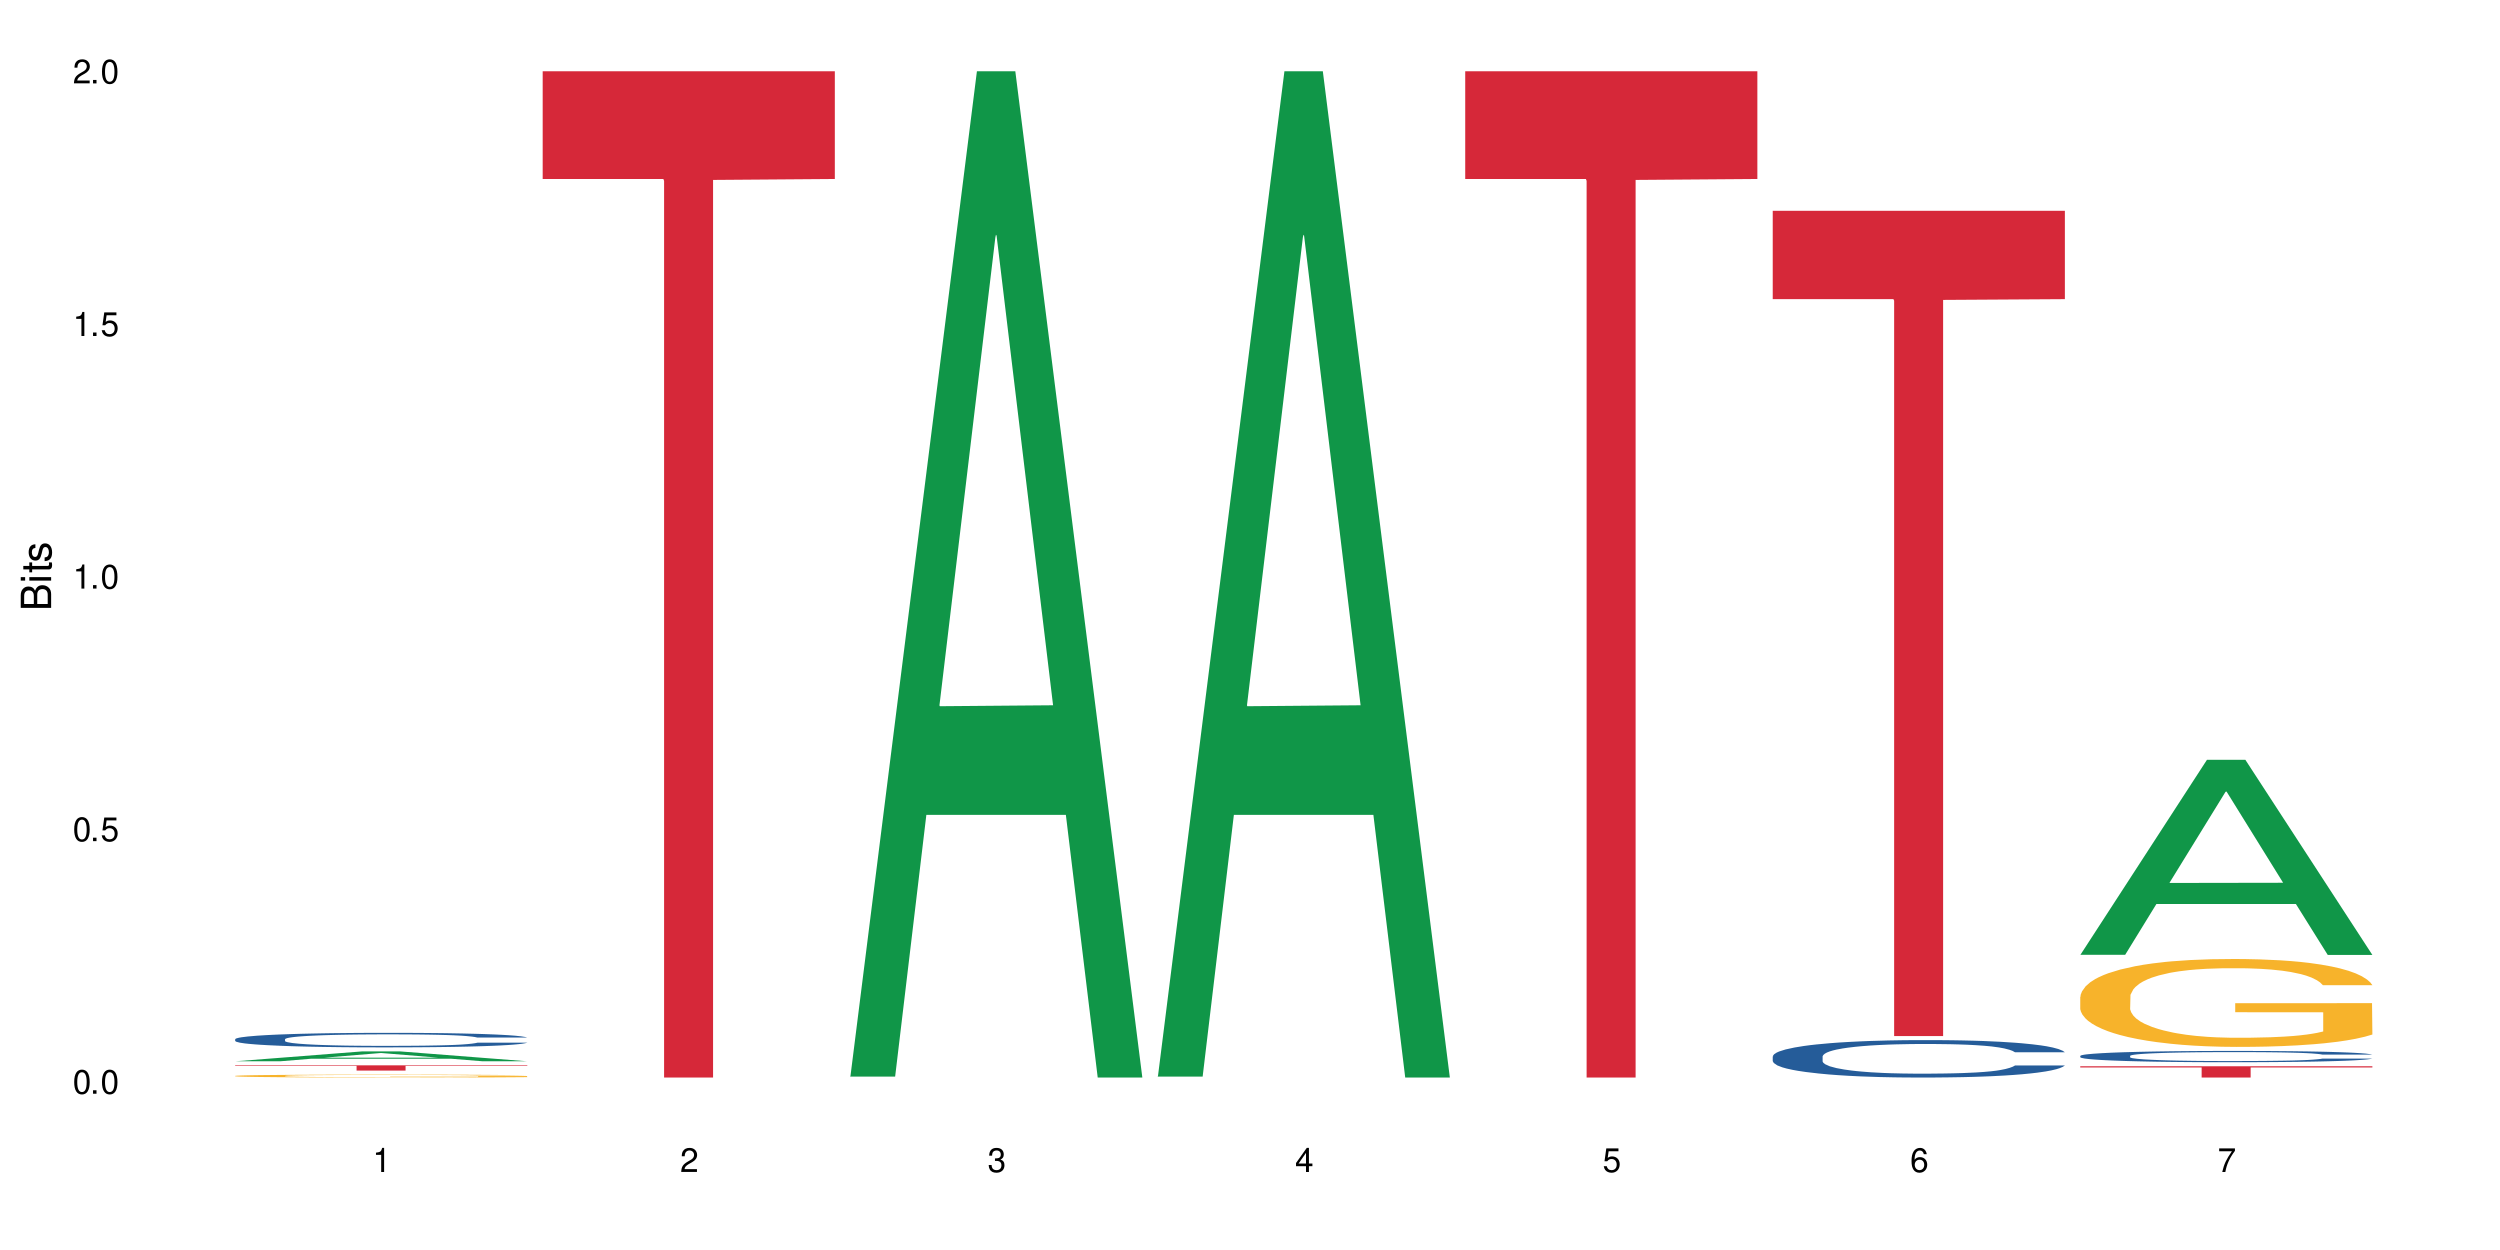 <?xml version="1.0" encoding="UTF-8"?>
<svg xmlns="http://www.w3.org/2000/svg" xmlns:xlink="http://www.w3.org/1999/xlink" width="720" height="360" viewBox="0 0 720 360">
<defs>
<g>
<g id="glyph-0-0">
</g>
<g id="glyph-0-1">
<path d="M 2.641 -6.938 C 2 -6.938 1.422 -6.656 1.078 -6.172 C 0.641 -5.562 0.406 -4.641 0.406 -3.359 C 0.406 -1.016 1.188 0.219 2.641 0.219 C 4.078 0.219 4.859 -1.016 4.859 -3.297 C 4.859 -4.641 4.656 -5.547 4.203 -6.172 C 3.844 -6.656 3.281 -6.938 2.641 -6.938 Z M 2.641 -6.188 C 3.547 -6.188 4 -5.25 4 -3.375 C 4 -1.406 3.562 -0.484 2.625 -0.484 C 1.734 -0.484 1.281 -1.438 1.281 -3.344 C 1.281 -5.25 1.734 -6.188 2.641 -6.188 Z M 2.641 -6.188 "/>
</g>
<g id="glyph-0-2">
<path d="M 1.828 -1 L 0.828 -1 L 0.828 0 L 1.828 0 Z M 1.828 -1 "/>
</g>
<g id="glyph-0-3">
<path d="M 4.562 -6.797 L 1.062 -6.797 L 0.547 -3.094 L 1.328 -3.094 C 1.719 -3.562 2.047 -3.734 2.578 -3.734 C 3.484 -3.734 4.062 -3.109 4.062 -2.094 C 4.062 -1.125 3.484 -0.531 2.578 -0.531 C 1.828 -0.531 1.375 -0.906 1.188 -1.672 L 0.328 -1.672 C 0.453 -1.109 0.547 -0.844 0.75 -0.594 C 1.125 -0.078 1.828 0.219 2.594 0.219 C 3.969 0.219 4.922 -0.781 4.922 -2.219 C 4.922 -3.562 4.031 -4.484 2.719 -4.484 C 2.25 -4.484 1.859 -4.359 1.469 -4.062 L 1.734 -5.969 L 4.562 -5.969 Z M 4.562 -6.797 "/>
</g>
<g id="glyph-0-4">
<path d="M 2.484 -4.938 L 2.484 0 L 3.328 0 L 3.328 -6.938 L 2.766 -6.938 C 2.469 -5.875 2.281 -5.734 0.984 -5.562 L 0.984 -4.938 Z M 2.484 -4.938 "/>
</g>
<g id="glyph-0-5">
<path d="M 4.859 -0.828 L 1.281 -0.828 C 1.359 -1.406 1.672 -1.781 2.5 -2.281 L 3.469 -2.828 C 4.406 -3.344 4.906 -4.062 4.906 -4.906 C 4.906 -5.484 4.672 -6.031 4.266 -6.406 C 3.859 -6.766 3.375 -6.938 2.719 -6.938 C 1.859 -6.938 1.219 -6.625 0.844 -6.031 C 0.609 -5.672 0.5 -5.234 0.484 -4.531 L 1.328 -4.531 C 1.359 -5.016 1.406 -5.281 1.531 -5.516 C 1.75 -5.938 2.188 -6.203 2.703 -6.203 C 3.469 -6.203 4.031 -5.641 4.031 -4.891 C 4.031 -4.344 3.719 -3.859 3.125 -3.516 L 2.234 -3 C 0.812 -2.172 0.406 -1.531 0.328 -0.016 L 4.859 -0.016 Z M 4.859 -0.828 "/>
</g>
<g id="glyph-0-6">
<path d="M 2.125 -3.188 L 2.578 -3.188 C 3.5 -3.188 3.984 -2.766 3.984 -1.922 C 3.984 -1.062 3.469 -0.531 2.594 -0.531 C 1.656 -0.531 1.203 -1 1.156 -2.016 L 0.312 -2.016 C 0.344 -1.453 0.438 -1.094 0.609 -0.781 C 0.953 -0.109 1.625 0.219 2.547 0.219 C 3.953 0.219 4.859 -0.625 4.859 -1.938 C 4.859 -2.828 4.516 -3.297 3.703 -3.594 C 4.344 -3.844 4.656 -4.328 4.656 -5.031 C 4.656 -6.219 3.875 -6.938 2.578 -6.938 C 1.203 -6.938 0.484 -6.172 0.453 -4.703 L 1.297 -4.703 C 1.312 -5.125 1.344 -5.359 1.453 -5.578 C 1.641 -5.969 2.062 -6.203 2.594 -6.203 C 3.344 -6.203 3.797 -5.75 3.797 -5 C 3.797 -4.516 3.609 -4.219 3.25 -4.047 C 3.016 -3.953 2.703 -3.922 2.125 -3.906 Z M 2.125 -3.188 "/>
</g>
<g id="glyph-0-7">
<path d="M 3.141 -1.672 L 3.141 0 L 3.984 0 L 3.984 -1.672 L 4.984 -1.672 L 4.984 -2.438 L 3.984 -2.438 L 3.984 -6.938 L 3.359 -6.938 L 0.266 -2.578 L 0.266 -1.672 Z M 3.141 -2.438 L 1 -2.438 L 3.141 -5.5 Z M 3.141 -2.438 "/>
</g>
<g id="glyph-0-8">
<path d="M 4.781 -5.125 C 4.609 -6.266 3.891 -6.938 2.844 -6.938 C 2.094 -6.938 1.422 -6.578 1.031 -5.953 C 0.594 -5.266 0.406 -4.422 0.406 -3.172 C 0.406 -2 0.578 -1.25 0.984 -0.641 C 1.359 -0.078 1.953 0.219 2.703 0.219 C 3.984 0.219 4.922 -0.75 4.922 -2.094 C 4.922 -3.375 4.062 -4.281 2.844 -4.281 C 2.172 -4.281 1.641 -4.031 1.281 -3.516 C 1.281 -5.234 1.828 -6.188 2.797 -6.188 C 3.391 -6.188 3.797 -5.797 3.938 -5.125 Z M 2.734 -3.531 C 3.547 -3.531 4.062 -2.953 4.062 -2.031 C 4.062 -1.156 3.484 -0.531 2.703 -0.531 C 1.922 -0.531 1.328 -1.188 1.328 -2.078 C 1.328 -2.938 1.906 -3.531 2.734 -3.531 Z M 2.734 -3.531 "/>
</g>
<g id="glyph-0-9">
<path d="M 4.984 -6.797 L 0.438 -6.797 L 0.438 -5.969 L 4.109 -5.969 C 2.5 -3.656 1.828 -2.234 1.328 0 L 2.219 0 C 2.594 -2.172 3.453 -4.047 4.984 -6.094 Z M 4.984 -6.797 "/>
</g>
<g id="glyph-1-0">
</g>
<g id="glyph-1-1">
<path d="M 0 -0.953 L 0 -4.891 C 0 -5.719 -0.234 -6.344 -0.734 -6.797 C -1.188 -7.234 -1.812 -7.469 -2.5 -7.469 C -3.547 -7.469 -4.188 -7 -4.625 -5.875 C -4.984 -6.688 -5.625 -7.094 -6.531 -7.094 C -7.172 -7.094 -7.734 -6.859 -8.141 -6.391 C -8.562 -5.922 -8.75 -5.344 -8.75 -4.5 L -8.75 -0.953 Z M -4.984 -2.062 L -7.766 -2.062 L -7.766 -4.219 C -7.766 -4.844 -7.688 -5.203 -7.453 -5.5 C -7.219 -5.812 -6.859 -5.969 -6.375 -5.969 C -5.891 -5.969 -5.531 -5.812 -5.297 -5.5 C -5.062 -5.203 -4.984 -4.844 -4.984 -4.219 Z M -0.984 -2.062 L -4 -2.062 L -4 -4.781 C -4 -5.766 -3.438 -6.359 -2.484 -6.359 C -1.547 -6.359 -0.984 -5.766 -0.984 -4.781 Z M -0.984 -2.062 "/>
</g>
<g id="glyph-1-2">
<path d="M -6.281 -1.797 L -6.281 -0.797 L 0 -0.797 L 0 -1.797 Z M -8.75 -1.797 L -8.75 -0.797 L -7.484 -0.797 L -7.484 -1.797 Z M -8.75 -1.797 "/>
</g>
<g id="glyph-1-3">
<path d="M -6.281 -3.047 L -6.281 -2.016 L -8.016 -2.016 L -8.016 -1.016 L -6.281 -1.016 L -6.281 -0.172 L -5.469 -0.172 L -5.469 -1.016 L -0.719 -1.016 C -0.078 -1.016 0.281 -1.453 0.281 -2.234 C 0.281 -2.5 0.25 -2.719 0.188 -3.047 L -0.641 -3.047 C -0.609 -2.906 -0.594 -2.766 -0.594 -2.562 C -0.594 -2.141 -0.719 -2.016 -1.156 -2.016 L -5.469 -2.016 L -5.469 -3.047 Z M -6.281 -3.047 "/>
</g>
<g id="glyph-1-4">
<path d="M -4.531 -5.25 C -5.766 -5.25 -6.469 -4.422 -6.469 -2.969 C -6.469 -1.516 -5.719 -0.562 -4.547 -0.562 C -3.562 -0.562 -3.094 -1.062 -2.734 -2.562 L -2.516 -3.484 C -2.344 -4.188 -2.094 -4.469 -1.641 -4.469 C -1.047 -4.469 -0.641 -3.875 -0.641 -3 C -0.641 -2.453 -0.797 -2 -1.062 -1.75 C -1.25 -1.594 -1.422 -1.531 -1.875 -1.469 L -1.875 -0.406 C -0.422 -0.453 0.281 -1.266 0.281 -2.922 C 0.281 -4.5 -0.5 -5.516 -1.719 -5.516 C -2.656 -5.516 -3.172 -4.984 -3.469 -3.734 L -3.703 -2.766 C -3.891 -1.953 -4.156 -1.609 -4.594 -1.609 C -5.188 -1.609 -5.547 -2.125 -5.547 -2.938 C -5.547 -3.75 -5.203 -4.172 -4.531 -4.203 Z M -4.531 -5.25 "/>
</g>
</g>
</defs>
<rect x="-72" y="-36" width="864" height="432" fill="rgb(100%, 100%, 100%)" fill-opacity="1"/>
<path fill-rule="nonzero" fill="rgb(6.275%, 58.824%, 28.235%)" fill-opacity="1" d="M 67.73 305.652 L 67.82 305.648 L 104.227 302.809 L 115.281 302.809 L 151.867 305.652 L 139.012 305.652 L 129.844 304.91 L 89.664 304.91 L 80.676 305.652 L 67.73 305.652 L 93.527 304.602 L 126.156 304.602 L 109.887 303.273 L 109.707 303.27 L 109.527 303.277 L 93.438 304.602 L 93.527 304.602 Z M 67.73 305.652 "/>
<path fill-rule="nonzero" fill="rgb(14.51%, 36.078%, 60%)" fill-opacity="1" d="M 67.73 299.281 L 67.832 299.277 L 67.832 299.184 L 68.141 299.039 L 68.859 298.855 L 69.578 298.73 L 71.426 298.504 L 73.988 298.285 L 76.656 298.117 L 78.605 298.02 L 80.352 297.941 L 84.352 297.801 L 86.918 297.727 L 89.688 297.664 L 93.074 297.598 L 95.535 297.559 L 101.078 297.5 L 105.18 297.473 L 108.363 297.461 L 115.238 297.461 L 119.34 297.477 L 122.316 297.496 L 125.598 297.527 L 128.371 297.559 L 133.191 297.645 L 137.5 297.75 L 139.449 297.812 L 142.527 297.93 L 144.891 298.047 L 146.531 298.145 L 148.379 298.285 L 150.02 298.457 L 151.25 298.652 L 151.867 298.816 L 137.5 298.816 L 136.785 298.664 L 135.961 298.547 L 134.422 298.391 L 132.883 298.277 L 130.73 298.168 L 128.781 298.094 L 126.113 298.023 L 123.754 297.977 L 121.289 297.941 L 118.93 297.918 L 114.414 297.895 L 109.184 297.895 L 107.234 297.902 L 103.23 297.934 L 101.078 297.961 L 98 298.016 L 95.844 298.066 L 93.281 298.141 L 91.535 298.207 L 89.379 298.305 L 87.84 298.395 L 86.098 298.52 L 85.07 298.617 L 84.148 298.723 L 83.328 298.848 L 82.711 298.98 L 82.301 299.125 L 82.094 299.262 L 82.094 299.855 L 82.301 299.992 L 82.812 300.152 L 84.148 300.387 L 86.098 300.59 L 88.355 300.75 L 90.508 300.863 L 91.742 300.918 L 93.383 300.977 L 95.945 301.055 L 99.641 301.133 L 101.797 301.16 L 105.078 301.191 L 108.465 301.207 L 112.98 301.207 L 116.98 301.191 L 119.648 301.172 L 122.418 301.145 L 126.215 301.078 L 128.574 301.016 L 130.629 300.945 L 132.168 300.871 L 133.191 300.809 L 134.73 300.691 L 135.961 300.562 L 136.887 300.426 L 137.5 300.297 L 151.867 300.297 L 151.25 300.449 L 150.328 300.602 L 149.402 300.711 L 147.969 300.844 L 146.324 300.965 L 143.965 301.098 L 142.016 301.184 L 139.449 301.281 L 137.09 301.352 L 134.527 301.418 L 130.73 301.496 L 128.266 301.531 L 125.598 301.566 L 122.418 301.598 L 118.418 301.625 L 114.109 301.641 L 110.105 301.645 L 105.797 301.637 L 102.617 301.621 L 98.41 301.586 L 93.176 301.516 L 89.379 301.445 L 86.406 301.371 L 83.84 301.297 L 80.969 301.191 L 77.273 301.023 L 75.016 300.895 L 73.477 300.785 L 71.734 300.637 L 70.5 300.504 L 69.066 300.289 L 68.039 300.02 L 67.73 299.809 Z M 67.73 299.281 "/>
<path fill-rule="nonzero" fill="rgb(96.863%, 70.196%, 16.863%)" fill-opacity="1" d="M 67.73 309.852 L 67.832 309.852 L 67.832 309.836 L 68.242 309.801 L 69.27 309.754 L 70.605 309.715 L 72.039 309.684 L 72.965 309.668 L 74.504 309.645 L 75.836 309.629 L 79.223 309.594 L 83.531 309.559 L 85.891 309.547 L 88.559 309.535 L 92.355 309.52 L 94.102 309.512 L 99.438 309.5 L 105.488 309.492 L 115.238 309.492 L 119.441 309.496 L 125.188 309.504 L 128.473 309.512 L 131.039 309.52 L 133.707 309.527 L 136.988 309.543 L 140.066 309.562 L 142.527 309.582 L 144.992 309.605 L 147.043 309.629 L 148.789 309.656 L 150.328 309.688 L 151.25 309.715 L 151.867 309.742 L 137.605 309.742 L 136.785 309.715 L 135.859 309.695 L 134.32 309.668 L 132.781 309.648 L 131.242 309.637 L 128.371 309.617 L 125.906 309.602 L 122.828 309.594 L 119.855 309.586 L 116.469 309.582 L 114.414 309.578 L 108.977 309.578 L 104.055 309.586 L 101.18 309.59 L 99.129 309.598 L 96.254 309.609 L 94.512 309.617 L 93.484 309.625 L 90.406 309.648 L 88.355 309.668 L 87.227 309.684 L 85.789 309.707 L 84.762 309.727 L 83.633 309.758 L 83.02 309.781 L 82.199 309.832 L 82.094 309.973 L 82.402 310 L 83.02 310.031 L 83.84 310.059 L 85.07 310.09 L 86.301 310.113 L 88.457 310.141 L 90.305 310.16 L 91.742 310.176 L 94.512 310.195 L 95.641 310.203 L 98.309 310.215 L 101.078 310.227 L 104.465 310.238 L 107.027 310.242 L 111.133 310.246 L 116.363 310.246 L 122.52 310.242 L 126.422 310.234 L 129.09 310.227 L 130.832 310.223 L 132.988 310.215 L 134.527 310.207 L 135.961 310.199 L 137.707 310.184 L 137.707 310 L 112.363 310 L 112.363 309.914 L 151.762 309.914 L 151.867 310.215 L 149.711 310.234 L 147.043 310.254 L 144.48 310.27 L 141.812 310.285 L 138.016 310.297 L 134.938 310.309 L 130.215 310.316 L 125.906 310.324 L 121.395 310.328 L 117.391 310.332 L 108.465 310.332 L 103.949 310.328 L 100.359 310.32 L 97.074 310.312 L 93.793 310.301 L 89.688 310.285 L 87.02 310.273 L 84.25 310.258 L 81.48 310.238 L 79.016 310.219 L 77.375 310.199 L 75.734 310.184 L 73.988 310.16 L 72.348 310.133 L 71.117 310.109 L 69.988 310.082 L 69.168 310.059 L 68.348 310.023 L 67.938 309.996 L 67.73 309.973 Z M 67.73 309.852 "/>
<path fill-rule="nonzero" fill="rgb(83.922%, 15.686%, 22.353%)" fill-opacity="1" d="M 67.73 306.816 L 151.867 306.816 L 151.867 306.98 L 116.801 306.98 L 116.801 308.328 L 102.695 308.328 L 102.695 306.98 L 67.73 306.98 Z M 67.73 306.816 "/>
<path fill-rule="nonzero" fill="rgb(83.922%, 15.686%, 22.353%)" fill-opacity="1" d="M 156.293 20.527 L 240.43 20.527 L 240.43 51.547 L 205.363 51.82 L 205.363 310.332 L 191.258 310.332 L 191.258 52.094 L 191.051 51.547 L 156.293 51.547 Z M 156.293 20.527 "/>
<path fill-rule="nonzero" fill="rgb(6.275%, 58.824%, 28.235%)" fill-opacity="1" d="M 244.859 310.059 L 244.949 309.789 L 281.352 20.527 L 292.41 20.527 L 328.992 310.332 L 316.141 310.332 L 306.969 234.684 L 266.789 234.684 L 257.801 310.059 L 244.859 310.059 L 270.656 203.391 L 303.285 203.117 L 287.016 67.875 L 286.836 67.602 L 286.656 68.418 L 270.566 203.117 L 270.656 203.391 Z M 244.859 310.059 "/>
<path fill-rule="nonzero" fill="rgb(6.275%, 58.824%, 28.235%)" fill-opacity="1" d="M 333.422 310.059 L 333.512 309.789 L 369.914 20.527 L 380.973 20.527 L 417.555 310.332 L 404.703 310.332 L 395.535 234.684 L 355.355 234.684 L 346.363 310.059 L 333.422 310.059 L 359.219 203.391 L 391.848 203.117 L 375.578 67.875 L 375.398 67.602 L 375.219 68.418 L 359.129 203.117 L 359.219 203.391 Z M 333.422 310.059 "/>
<path fill-rule="nonzero" fill="rgb(83.922%, 15.686%, 22.353%)" fill-opacity="1" d="M 421.984 20.527 L 506.121 20.527 L 506.121 51.547 L 471.055 51.82 L 471.055 310.332 L 456.945 310.332 L 456.945 52.094 L 456.742 51.547 L 421.984 51.547 Z M 421.984 20.527 "/>
<path fill-rule="nonzero" fill="rgb(14.51%, 36.078%, 60%)" fill-opacity="1" d="M 510.547 304.242 L 510.652 304.234 L 510.652 303.996 L 510.957 303.621 L 511.676 303.148 L 512.395 302.824 L 514.242 302.242 L 516.809 301.684 L 519.473 301.25 L 521.426 300.992 L 523.168 300.797 L 527.168 300.43 L 529.734 300.242 L 532.504 300.078 L 535.891 299.91 L 538.355 299.809 L 543.895 299.652 L 548 299.582 L 551.18 299.555 L 558.055 299.555 L 562.156 299.594 L 565.133 299.645 L 568.418 299.723 L 571.188 299.809 L 576.008 300.027 L 580.32 300.305 L 582.27 300.461 L 585.348 300.766 L 587.707 301.062 L 589.348 301.316 L 591.195 301.684 L 592.836 302.125 L 594.066 302.629 L 594.684 303.051 L 580.32 303.051 L 579.602 302.656 L 578.781 302.352 L 577.242 301.949 L 575.703 301.664 L 573.547 301.375 L 571.598 301.191 L 568.93 301.004 L 566.57 300.883 L 564.105 300.797 L 561.746 300.734 L 557.234 300.676 L 552 300.676 L 550.051 300.695 L 546.051 300.777 L 543.895 300.844 L 540.816 300.984 L 538.66 301.109 L 536.098 301.309 L 534.352 301.477 L 532.199 301.73 L 530.66 301.957 L 528.914 302.281 L 527.887 302.531 L 526.965 302.805 L 526.145 303.129 L 525.527 303.477 L 525.117 303.84 L 524.914 304.195 L 524.914 305.723 L 525.117 306.078 L 525.629 306.488 L 526.965 307.09 L 528.914 307.613 L 531.172 308.027 L 533.324 308.324 L 534.559 308.461 L 536.199 308.617 L 538.766 308.816 L 542.457 309.012 L 544.613 309.09 L 547.895 309.168 L 551.281 309.211 L 555.797 309.211 L 559.797 309.168 L 562.465 309.121 L 565.234 309.043 L 569.031 308.875 L 571.391 308.715 L 573.445 308.531 L 574.984 308.344 L 576.008 308.184 L 577.547 307.879 L 578.781 307.543 L 579.703 307.199 L 580.32 306.863 L 594.684 306.863 L 594.066 307.258 L 593.145 307.645 L 592.223 307.93 L 590.785 308.273 L 589.145 308.578 L 586.781 308.922 L 584.832 309.148 L 582.27 309.395 L 579.91 309.582 L 577.344 309.75 L 573.547 309.949 L 571.086 310.047 L 568.418 310.137 L 565.234 310.215 L 561.234 310.281 L 556.926 310.324 L 552.922 310.332 L 548.613 310.312 L 545.434 310.273 L 541.227 310.184 L 535.992 310.008 L 532.199 309.82 L 529.223 309.633 L 526.656 309.438 L 523.785 309.168 L 520.09 308.738 L 517.832 308.402 L 516.293 308.125 L 514.551 307.742 L 513.316 307.395 L 511.883 306.844 L 510.855 306.145 L 510.547 305.602 Z M 510.547 304.242 "/>
<path fill-rule="nonzero" fill="rgb(83.922%, 15.686%, 22.353%)" fill-opacity="1" d="M 510.547 60.707 L 594.684 60.707 L 594.684 86.152 L 559.617 86.375 L 559.617 298.391 L 545.512 298.391 L 545.512 86.598 L 545.305 86.152 L 510.547 86.152 Z M 510.547 60.707 "/>
<path fill-rule="nonzero" fill="rgb(6.275%, 58.824%, 28.235%)" fill-opacity="1" d="M 599.113 274.977 L 599.203 274.922 L 635.605 218.824 L 646.664 218.824 L 683.246 275.027 L 670.395 275.027 L 661.223 260.355 L 621.043 260.355 L 612.055 274.977 L 599.113 274.977 L 624.91 254.289 L 657.539 254.234 L 641.27 228.008 L 641.09 227.953 L 640.91 228.113 L 624.82 254.234 L 624.91 254.289 Z M 599.113 274.977 "/>
<path fill-rule="nonzero" fill="rgb(14.51%, 36.078%, 60%)" fill-opacity="1" d="M 599.113 304.086 L 599.215 304.082 L 599.215 304.012 L 599.523 303.898 L 600.238 303.754 L 600.957 303.656 L 602.805 303.48 L 605.371 303.312 L 608.039 303.18 L 609.988 303.105 L 611.73 303.043 L 615.734 302.934 L 618.297 302.879 L 621.07 302.828 L 624.453 302.777 L 626.918 302.746 L 632.457 302.699 L 636.562 302.68 L 639.742 302.672 L 646.617 302.672 L 650.723 302.684 L 653.695 302.695 L 656.98 302.723 L 659.75 302.746 L 664.574 302.812 L 668.883 302.895 L 670.832 302.945 L 673.91 303.035 L 676.27 303.125 L 677.91 303.203 L 679.758 303.312 L 681.398 303.445 L 682.633 303.598 L 683.246 303.727 L 668.883 303.727 L 668.164 303.605 L 667.344 303.516 L 665.805 303.391 L 664.266 303.305 L 662.109 303.219 L 660.16 303.164 L 657.492 303.105 L 655.133 303.07 L 652.672 303.043 L 650.312 303.027 L 645.797 303.008 L 640.562 303.008 L 638.613 303.016 L 634.613 303.039 L 632.457 303.059 L 629.379 303.102 L 627.227 303.141 L 624.66 303.199 L 622.914 303.25 L 620.762 303.328 L 619.223 303.395 L 617.477 303.492 L 616.453 303.566 L 615.527 303.652 L 614.707 303.75 L 614.09 303.852 L 613.68 303.961 L 613.477 304.07 L 613.477 304.531 L 613.68 304.637 L 614.195 304.762 L 615.527 304.941 L 617.477 305.102 L 619.734 305.223 L 621.891 305.312 L 623.121 305.355 L 624.762 305.402 L 627.328 305.461 L 631.02 305.52 L 633.176 305.547 L 636.461 305.57 L 639.844 305.582 L 644.359 305.582 L 648.359 305.57 L 651.027 305.555 L 653.801 305.531 L 657.594 305.48 L 659.957 305.434 L 662.008 305.375 L 663.547 305.32 L 664.574 305.273 L 666.113 305.18 L 667.344 305.078 L 668.266 304.977 L 668.883 304.875 L 683.246 304.875 L 682.633 304.992 L 681.707 305.109 L 680.785 305.195 L 679.348 305.297 L 677.707 305.391 L 675.348 305.496 L 673.398 305.562 L 670.832 305.637 L 668.473 305.695 L 665.906 305.746 L 662.109 305.805 L 659.648 305.832 L 656.98 305.859 L 653.801 305.883 L 649.797 305.906 L 645.488 305.918 L 641.488 305.918 L 637.176 305.914 L 633.996 305.902 L 629.789 305.875 L 624.559 305.82 L 620.762 305.766 L 617.785 305.707 L 615.219 305.648 L 612.348 305.57 L 608.652 305.438 L 606.395 305.336 L 604.855 305.254 L 603.113 305.137 L 601.883 305.035 L 600.445 304.867 L 599.418 304.656 L 599.113 304.492 Z M 599.113 304.086 "/>
<path fill-rule="nonzero" fill="rgb(96.863%, 70.196%, 16.863%)" fill-opacity="1" d="M 599.113 287.035 L 599.215 287.012 L 599.215 286.551 L 599.625 285.508 L 600.652 284.074 L 601.984 282.898 L 603.422 281.973 L 604.344 281.488 L 605.883 280.793 L 607.219 280.285 L 610.602 279.242 L 614.914 278.273 L 617.273 277.855 L 619.941 277.465 L 623.738 277.023 L 625.48 276.863 L 630.816 276.492 L 636.871 276.262 L 643.539 276.191 L 646.617 276.215 L 650.824 276.309 L 656.57 276.562 L 659.852 276.793 L 662.418 277.023 L 665.086 277.324 L 668.367 277.789 L 671.445 278.344 L 673.91 278.898 L 676.371 279.59 L 678.426 280.332 L 680.168 281.141 L 681.707 282.109 L 682.633 282.918 L 683.246 283.73 L 668.984 283.73 L 668.164 282.918 L 667.242 282.297 L 665.703 281.531 L 664.164 280.977 L 662.625 280.539 L 659.75 279.938 L 657.289 279.566 L 654.211 279.242 L 651.234 279.035 L 647.848 278.898 L 645.797 278.852 L 640.359 278.852 L 635.434 279.012 L 632.559 279.199 L 630.508 279.383 L 627.637 279.73 L 625.891 280.008 L 624.863 280.191 L 621.785 280.91 L 619.734 281.555 L 618.605 281.996 L 617.168 282.688 L 616.145 283.312 L 615.016 284.238 L 614.398 284.93 L 613.578 286.504 L 613.477 290.664 L 613.785 291.543 L 614.398 292.492 L 615.219 293.324 L 616.453 294.203 L 617.684 294.871 L 619.836 295.773 L 621.684 296.375 L 623.121 296.766 L 625.891 297.391 L 627.02 297.598 L 629.688 298.016 L 632.457 298.34 L 635.844 298.617 L 638.41 298.754 L 642.512 298.871 L 647.746 298.871 L 653.902 298.73 L 657.801 298.547 L 660.469 298.363 L 662.211 298.199 L 664.367 297.945 L 665.906 297.715 L 667.344 297.461 L 669.086 297.066 L 669.086 291.543 L 643.742 291.52 L 643.742 288.93 L 683.145 288.906 L 683.246 297.945 L 681.094 298.57 L 678.426 299.172 L 675.859 299.633 L 673.191 300.027 L 669.395 300.465 L 666.316 300.742 L 661.598 301.066 L 657.289 301.273 L 652.773 301.414 L 648.773 301.484 L 644.051 301.508 L 639.844 301.461 L 635.332 301.32 L 631.738 301.137 L 628.457 300.906 L 625.172 300.605 L 621.07 300.121 L 618.402 299.727 L 615.629 299.242 L 612.859 298.664 L 610.398 298.039 L 608.758 297.555 L 607.113 297 L 605.371 296.305 L 603.73 295.52 L 602.496 294.801 L 601.367 293.992 L 600.547 293.23 L 599.727 292.191 L 599.316 291.359 L 599.113 290.641 Z M 599.113 287.035 "/>
<path fill-rule="nonzero" fill="rgb(83.922%, 15.686%, 22.353%)" fill-opacity="1" d="M 599.113 307.082 L 683.246 307.082 L 683.246 307.43 L 648.184 307.434 L 648.184 310.332 L 634.074 310.332 L 634.074 307.438 L 633.871 307.43 L 599.113 307.43 Z M 599.113 307.082 "/>
<g fill="rgb(0%, 0%, 0%)" fill-opacity="1">
<use xlink:href="#glyph-0-1" x="20.965" y="314.993"/>
<use xlink:href="#glyph-0-2" x="25.965" y="314.993"/>
<use xlink:href="#glyph-0-1" x="28.965" y="314.993"/>
</g>
<g fill="rgb(0%, 0%, 0%)" fill-opacity="1">
<use xlink:href="#glyph-0-1" x="20.965" y="242.251"/>
<use xlink:href="#glyph-0-2" x="25.965" y="242.251"/>
<use xlink:href="#glyph-0-3" x="28.965" y="242.251"/>
</g>
<g fill="rgb(0%, 0%, 0%)" fill-opacity="1">
<use xlink:href="#glyph-0-4" x="20.965" y="169.509"/>
<use xlink:href="#glyph-0-2" x="25.965" y="169.509"/>
<use xlink:href="#glyph-0-1" x="28.965" y="169.509"/>
</g>
<g fill="rgb(0%, 0%, 0%)" fill-opacity="1">
<use xlink:href="#glyph-0-4" x="20.965" y="96.767"/>
<use xlink:href="#glyph-0-2" x="25.965" y="96.767"/>
<use xlink:href="#glyph-0-3" x="28.965" y="96.767"/>
</g>
<g fill="rgb(0%, 0%, 0%)" fill-opacity="1">
<use xlink:href="#glyph-0-5" x="20.965" y="24.024"/>
<use xlink:href="#glyph-0-2" x="25.965" y="24.024"/>
<use xlink:href="#glyph-0-1" x="28.965" y="24.024"/>
</g>
<g fill="rgb(0%, 0%, 0%)" fill-opacity="1">
<use xlink:href="#glyph-0-4" x="107.297" y="337.532"/>
</g>
<g fill="rgb(0%, 0%, 0%)" fill-opacity="1">
<use xlink:href="#glyph-0-5" x="195.863" y="337.532"/>
</g>
<g fill="rgb(0%, 0%, 0%)" fill-opacity="1">
<use xlink:href="#glyph-0-6" x="284.426" y="337.532"/>
</g>
<g fill="rgb(0%, 0%, 0%)" fill-opacity="1">
<use xlink:href="#glyph-0-7" x="372.988" y="337.532"/>
</g>
<g fill="rgb(0%, 0%, 0%)" fill-opacity="1">
<use xlink:href="#glyph-0-3" x="461.551" y="337.532"/>
</g>
<g fill="rgb(0%, 0%, 0%)" fill-opacity="1">
<use xlink:href="#glyph-0-8" x="550.117" y="337.532"/>
</g>
<g fill="rgb(0%, 0%, 0%)" fill-opacity="1">
<use xlink:href="#glyph-0-9" x="638.68" y="337.532"/>
</g>
<g fill="rgb(0%, 0%, 0%)" fill-opacity="1">
<use xlink:href="#glyph-1-1" x="14.725" y="176.012"/>
<use xlink:href="#glyph-1-2" x="14.725" y="168.012"/>
<use xlink:href="#glyph-1-3" x="14.725" y="165.012"/>
<use xlink:href="#glyph-1-4" x="14.725" y="162.012"/>
</g>
</svg>
